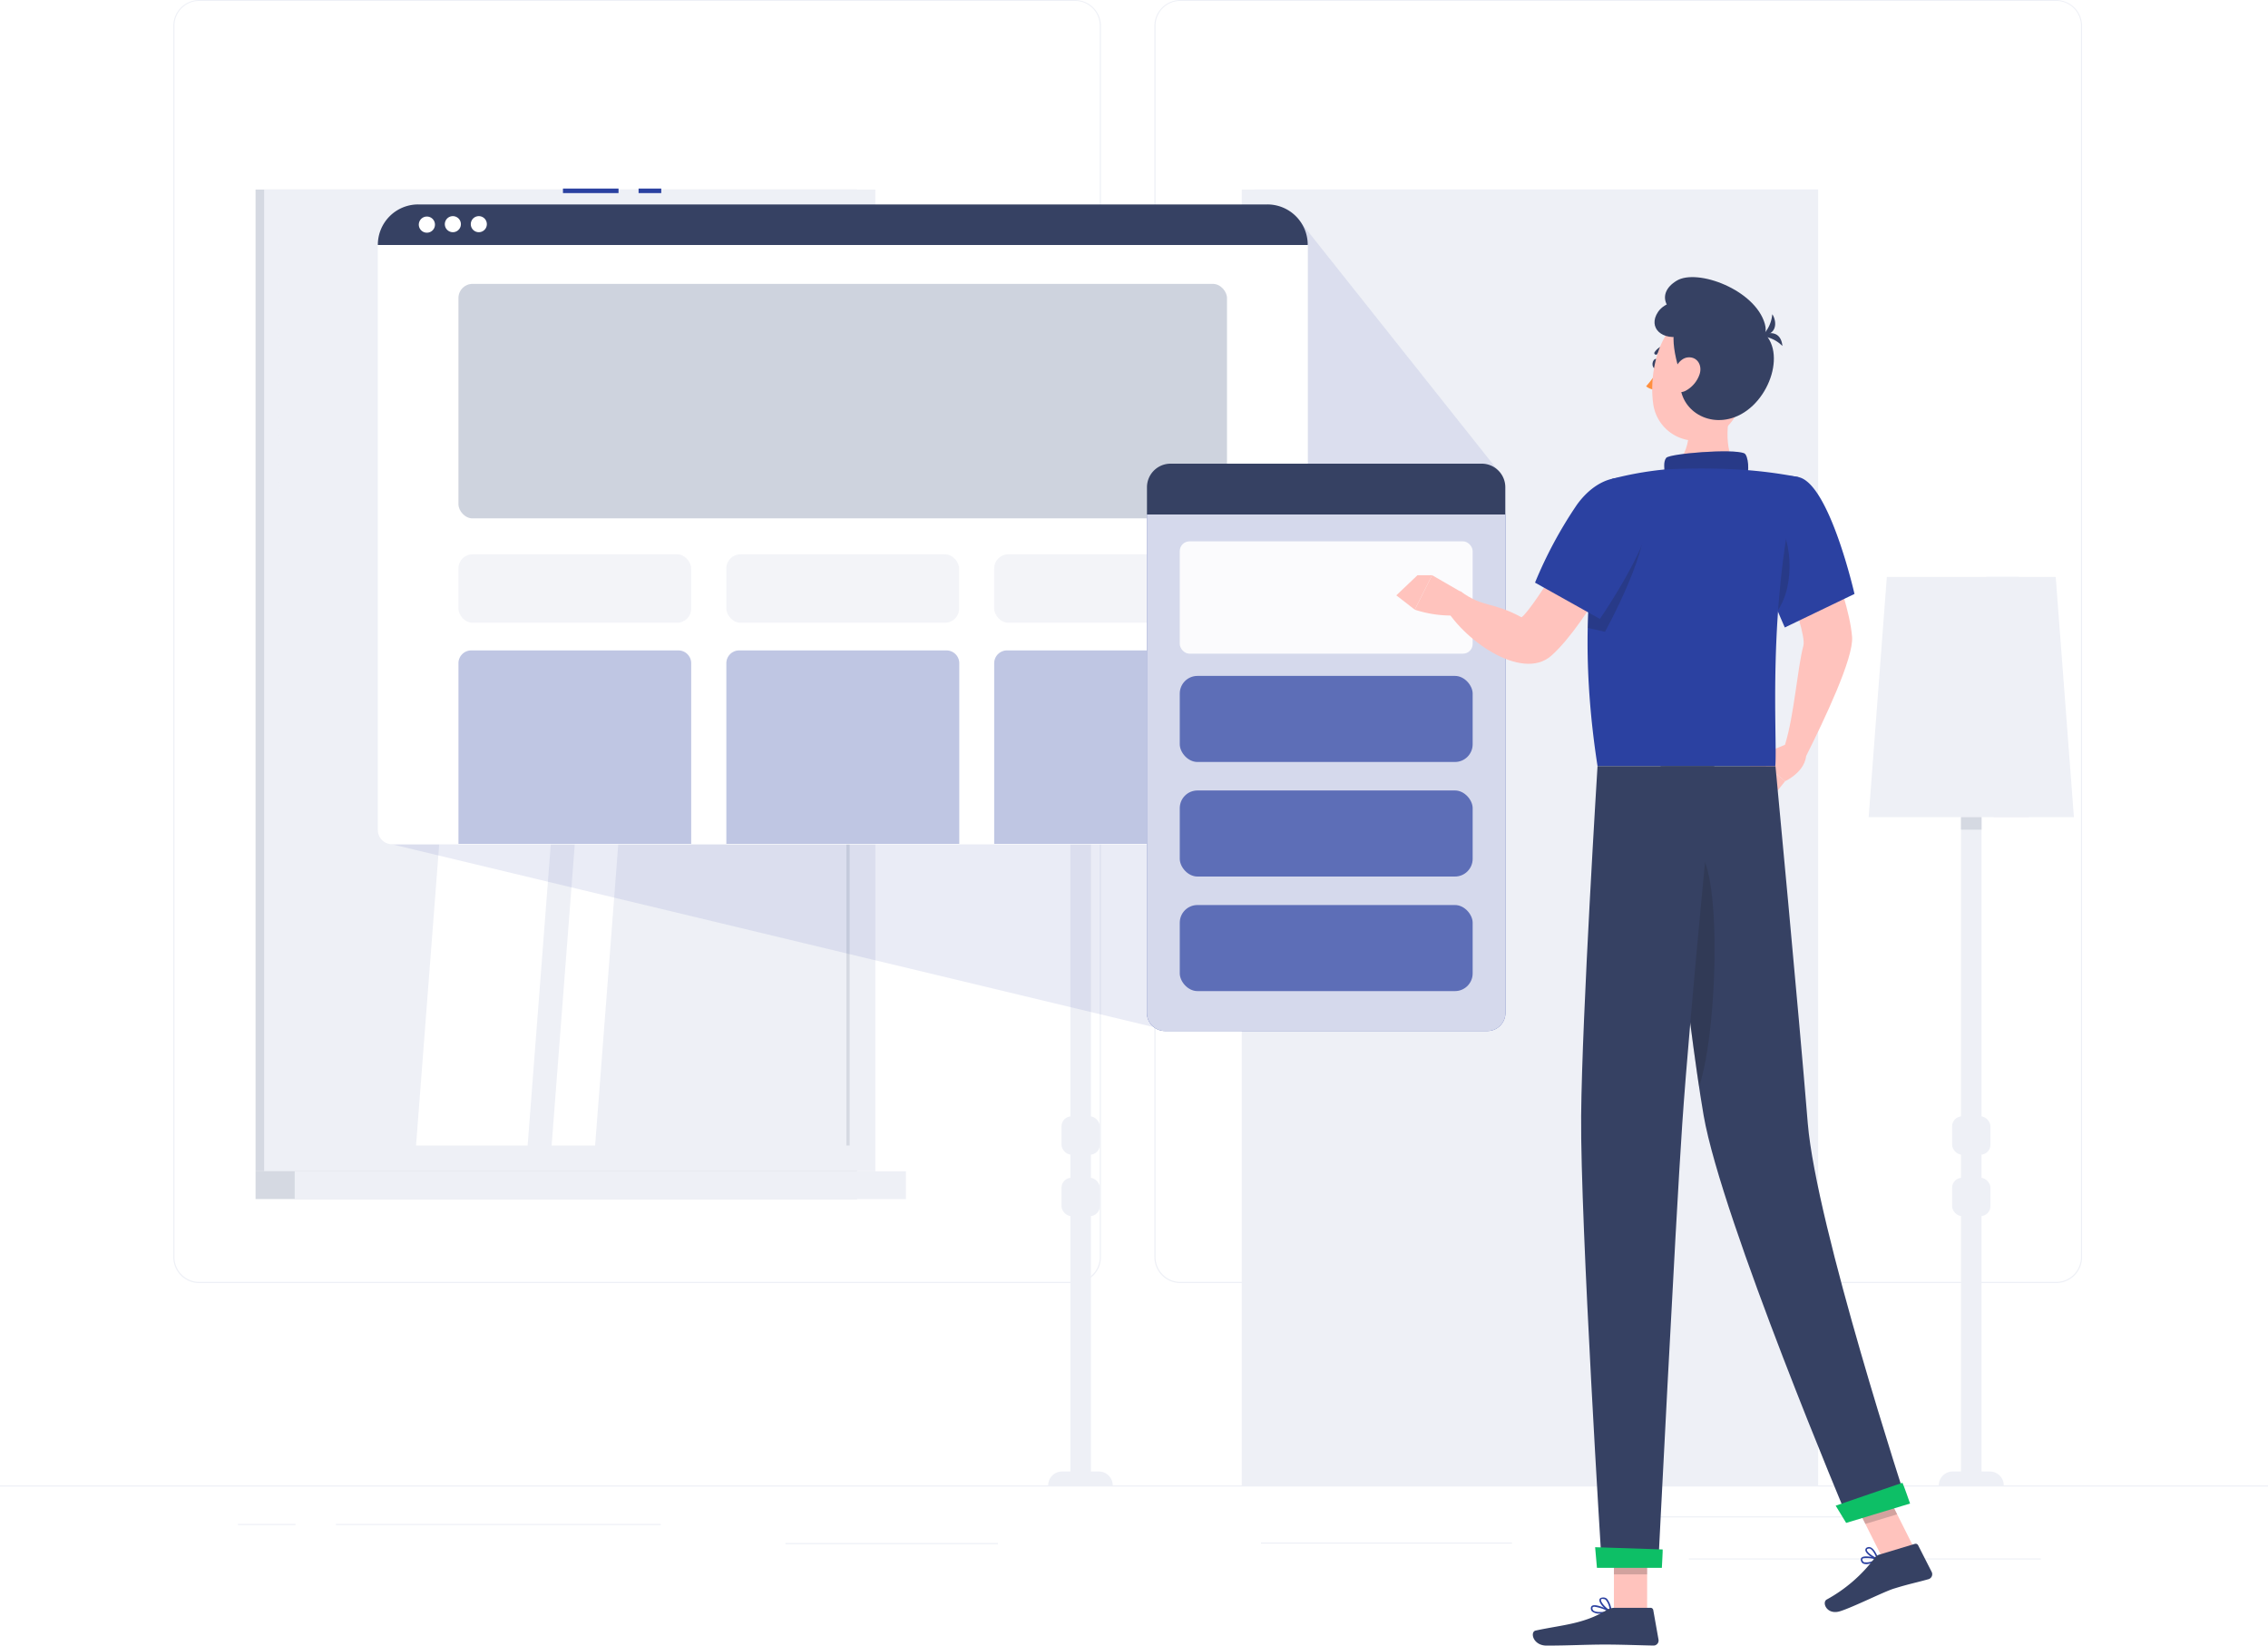 <svg xmlns="http://www.w3.org/2000/svg" width="456.538" height="331.182" viewBox="0 0 456.538 331.182"><defs><filter id="prefix__Path_1718" width="337.18" height="270.654" x="1.059" y="4.26" filterUnits="userSpaceOnUse"><feGaussianBlur stdDeviation="25"></feGaussianBlur></filter><style>            .prefix__cls-1,.prefix__cls-4,.prefix__cls-7{fill:#eef0f6}.prefix__cls-2{fill:#d5d9e2}.prefix__cls-3{fill:#fff}.prefix__cls-4{opacity:.6}.prefix__cls-13,.prefix__cls-5,.prefix__cls-8,.prefix__cls-9{fill:#2b41a1}.prefix__cls-5{opacity:.1}.prefix__cls-13,.prefix__cls-7{opacity:.7}.prefix__cls-8{opacity:.3}.prefix__cls-10{fill:#364163}.prefix__cls-14{fill:#ffc3bd}.prefix__cls-15{fill:#212124;opacity:.2}.prefix__cls-17{fill:#0dbf66}        </style></defs><g id="prefix__Responsive-rafiki" transform="translate(0 -55)"><g id="prefix__background-complete--inject-1" transform="translate(0 55)"><path id="prefix__Rectangle_1610" d="M0 0H456.538V0.228H0z" class="prefix__cls-1" data-name="Rectangle 1610" transform="translate(0 298.941)"></path><path id="prefix__Rectangle_1611" d="M0 0H70.827V0.228H0z" class="prefix__cls-1" data-name="Rectangle 1611" transform="translate(339.965 313.632)"></path><path id="prefix__Rectangle_1612" d="M0 0H50.52V0.228H0z" class="prefix__cls-1" data-name="Rectangle 1612" transform="translate(253.835 310.437)"></path><path id="prefix__Rectangle_1613" d="M0 0H53.89V0.228H0z" class="prefix__cls-1" data-name="Rectangle 1613" transform="translate(325.749 305.159)"></path><path id="prefix__Rectangle_1614" d="M0 0H11.587V0.228H0z" class="prefix__cls-1" data-name="Rectangle 1614" transform="translate(47.9 306.693)"></path><path id="prefix__Rectangle_1615" d="M0 0H65.385V0.228H0z" class="prefix__cls-1" data-name="Rectangle 1615" transform="translate(67.622 306.693)"></path><path id="prefix__Rectangle_1616" d="M0 0H42.768V0.228H0z" class="prefix__cls-1" data-name="Rectangle 1616" transform="translate(158.108 310.546)"></path><path id="prefix__Path_1696" d="M219.72 313.218H43.415A5.214 5.214 0 0 1 38.21 308V60.168A5.214 5.214 0 0 1 43.415 55H219.72a5.214 5.214 0 0 1 5.214 5.214V308a5.214 5.214 0 0 1-5.214 5.218zM43.415 55.183a4.985 4.985 0 0 0-4.976 4.985V308a4.985 4.985 0 0 0 4.976 4.985H219.72a4.994 4.994 0 0 0 4.986-4.985V60.168a5 5 0 0 0-4.985-4.985z" class="prefix__cls-1" data-name="Path 1696" transform="translate(-3.321 -55)"></path><path id="prefix__Path_1697" d="M436.029 313.218H259.714A5.223 5.223 0 0 1 254.5 308V60.168A5.223 5.223 0 0 1 259.714 55h176.315a5.214 5.214 0 0 1 5.2 5.168V308a5.214 5.214 0 0 1-5.2 5.218zM259.714 55.183a4.994 4.994 0 0 0-4.985 4.985V308a4.994 4.994 0 0 0 4.985 4.985h176.315a4.994 4.994 0 0 0 4.985-4.985V60.168a5 5 0 0 0-4.985-4.985z" class="prefix__cls-1" data-name="Path 1697" transform="translate(-22.122 -55)"></path><path id="prefix__Rectangle_1617" d="M0 0H121.065V197.571H0z" class="prefix__cls-2" data-name="Rectangle 1617" transform="translate(51.443 38.148)"></path><path id="prefix__Rectangle_1618" d="M0 0H123.037V197.571H0z" class="prefix__cls-1" data-name="Rectangle 1618" transform="translate(53.168 38.148)"></path><path id="prefix__Rectangle_1619" d="M0 0H121.065V5.597H0z" class="prefix__cls-2" data-name="Rectangle 1619" transform="translate(51.443 235.72)"></path><path id="prefix__Rectangle_1620" d="M0 0H123.037V5.597H0z" class="prefix__cls-1" data-name="Rectangle 1620" transform="translate(59.323 235.72)"></path><path id="prefix__Rectangle_1621" d="M0 0H187.226V112.692H0z" class="prefix__cls-1" data-name="Rectangle 1621" transform="rotate(90 63.856 107.172)"></path><path id="prefix__Path_1698" d="M91.72 289.666l14.4-187.226h22.462l-14.4 187.226z" class="prefix__cls-3" data-name="Path 1698" transform="translate(-7.973 -59.124)"></path><path id="prefix__Path_1699" d="M66.484 284.8a.365.365 0 0 1-.374-.365V106.089a.374.374 0 1 1 .74 0v178.342a.365.365 0 0 1-.366.369z" class="prefix__cls-1" data-name="Path 1699" transform="translate(-5.746 -59.403)"></path><path id="prefix__Path_1700" d="M121.61 289.666L136 102.44h8.756l-14.39 187.226z" class="prefix__cls-3" data-name="Path 1700" transform="translate(-10.571 -59.124)"></path><path id="prefix__Rectangle_1622" d="M0 0H187.226V0.657H0z" class="prefix__cls-2" data-name="Rectangle 1622" transform="rotate(90 63.856 107.172)"></path><path id="prefix__Path_1701" d="M182.749 110.429H61.684l-.484-5.789h121.074z" class="prefix__cls-4" data-name="Path 1701" transform="translate(-5.32 -59.315)"></path><path id="prefix__Path_1702" d="M182.749 120.829H61.684l-.484-5.789h121.074z" class="prefix__cls-4" data-name="Path 1702" transform="translate(-5.32 -60.219)"></path><path id="prefix__Path_1703" d="M182.749 131.219H61.684l-.484-5.789h121.074z" class="prefix__cls-4" data-name="Path 1703" transform="translate(-5.32 -61.122)"></path><path id="prefix__Path_1704" d="M182.749 141.619H61.684l-.484-5.789h121.074z" class="prefix__cls-4" data-name="Path 1704" transform="translate(-5.32 -62.026)"></path><path id="prefix__Path_1705" d="M182.749 152.009H61.684l-.484-5.789h121.074z" class="prefix__cls-4" data-name="Path 1705" transform="translate(-5.32 -62.929)"></path><path id="prefix__Path_1706" d="M182.749 162.409H61.684l-.484-5.789h121.074z" class="prefix__cls-4" data-name="Path 1706" transform="translate(-5.32 -63.833)"></path><path id="prefix__Rectangle_1623" d="M0 0H116.015V260.793H0z" class="prefix__cls-1" data-name="Rectangle 1623" transform="translate(249.954 38.148)"></path><path id="prefix__Rectangle_1624" d="M0 0H113.568V260.793H0z" class="prefix__cls-1" data-name="Rectangle 1624" transform="translate(252.411 38.148)"></path><path id="prefix__Rectangle_1625" d="M0 0H248.959V99.726H0z" class="prefix__cls-1" data-name="Rectangle 1625" transform="rotate(90 157.492 201.557)"></path><path id="prefix__Path_1707" d="M294.75 151.411a27.191 27.191 0 0 1 27.191-27.191h25.749a27.182 27.182 0 0 1 27.182 27.191z" class="prefix__cls-1" data-name="Path 1707" transform="translate(-25.621 -61.017)"></path><path id="prefix__Rectangle_1626" d="M0 0H59.478V80.122H0z" class="prefix__cls-1" data-name="Rectangle 1626" transform="rotate(90 65.596 283.666)"></path><path id="prefix__Rectangle_1627" d="M0 0H35.345V103.26H0z" class="prefix__cls-1" data-name="Rectangle 1627" transform="rotate(180 152.232 105.2)"></path><path id="prefix__Rectangle_1628" d="M0 0H35.345V103.26H0z" class="prefix__cls-1" data-name="Rectangle 1628" transform="rotate(180 174.625 105.2)"></path><path id="prefix__Path_1708" d="M368.247 227.942h14.481a2.246 2.246 0 0 0 2.246-2.246 2.255 2.255 0 0 0-2.246-2.246h-14.481a2.246 2.246 0 0 0-2.237 2.246 2.246 2.246 0 0 0 2.237 2.246z" class="prefix__cls-2" data-name="Path 1708" transform="translate(-31.815 -69.642)"></path><path id="prefix__Rectangle_1629" d="M0 0H248.959V1.799H0z" class="prefix__cls-1" data-name="Rectangle 1629" transform="rotate(90 157.492 201.557)"></path><path id="prefix__Path_1709" d="M453.277 230.5H411.96l3.661-48.347h33.994z" class="prefix__cls-1" data-name="Path 1709" transform="translate(-35.809 -66.052)"></path><path id="prefix__Path_1710" d="M446.46 230.5h-7.1l-1.51-48.35h6.556z" class="prefix__cls-1" data-name="Path 1710" transform="translate(-38.06 -66.052)"></path><path id="prefix__Rectangle_1630" d="M0 0H4.136V134.496H0z" class="prefix__cls-1" data-name="Rectangle 1630" transform="translate(394.741 164.445)"></path><rect id="prefix__Rectangle_1631" width="7.715" height="7.715" class="prefix__cls-1" data-name="Rectangle 1631" rx="2" transform="translate(392.951 224.671)"></rect><rect id="prefix__Rectangle_1632" width="7.715" height="7.715" class="prefix__cls-1" data-name="Rectangle 1632" rx="2" transform="translate(392.951 237.034)"></rect><path id="prefix__Path_1711" d="M440.5 382.134h-13.08a2.794 2.794 0 0 1 2.785-2.794h7.505a2.794 2.794 0 0 1 2.79 2.794z" class="prefix__cls-1" data-name="Path 1711" transform="translate(-37.153 -83.193)"></path><path id="prefix__Rectangle_1633" d="M0 0H4.136V2.529H0z" class="prefix__cls-2" data-name="Rectangle 1633" transform="translate(394.741 164.445)"></path><path id="prefix__Path_1712" d="M256.937 230.5H215.62l3.661-48.347h33.994z" class="prefix__cls-1" data-name="Path 1712" transform="translate(-18.743 -66.052)"></path><path id="prefix__Path_1713" d="M250.12 230.5h-7.1l-1.51-48.35h6.556z" class="prefix__cls-1" data-name="Path 1713" transform="translate(-20.993 -66.052)"></path><path id="prefix__Rectangle_1634" d="M0 0H4.136V134.496H0z" class="prefix__cls-1" data-name="Rectangle 1634" transform="translate(215.468 164.445)"></path><rect id="prefix__Rectangle_1635" width="7.715" height="7.715" class="prefix__cls-1" data-name="Rectangle 1635" rx="2" transform="translate(213.678 224.671)"></rect><rect id="prefix__Rectangle_1636" width="7.715" height="7.715" class="prefix__cls-1" data-name="Rectangle 1636" rx="2" transform="translate(213.678 237.034)"></rect><path id="prefix__Path_1714" d="M244.164 382.134H231.08a2.794 2.794 0 0 1 2.74-2.794h7.514a2.794 2.794 0 0 1 2.739 2.794z" class="prefix__cls-1" data-name="Path 1714" transform="translate(-20.086 -83.193)"></path><path id="prefix__Rectangle_1637" d="M0 0H4.136V2.529H0z" class="prefix__cls-2" data-name="Rectangle 1637" transform="translate(215.468 164.445)"></path></g><g id="prefix__Responsive--inject-1" transform="translate(76.059 92.947)"><path id="prefix__Path_1715" d="M286.447 103.8l-1.717 52.721 41.335-2.858z" class="prefix__cls-5" data-name="Path 1715" transform="translate(-100.809 -97.189)"></path><path id="prefix__Path_1716" d="M239.861 277.717l1.068-39L86.09 240.82z" class="prefix__cls-5" data-name="Path 1716" transform="translate(-83.542 -108.917)"></path><path id="prefix__Path_1717" d="M83.3 108.95h187.18v117.787a2.867 2.867 0 0 1-2.867 2.867H86.167a2.867 2.867 0 0 1-2.867-2.867z" class="prefix__cls-1" data-name="Path 1717" transform="translate(-83.3 -97.637)"></path><g filter="url(#prefix__Path_1718)" transform="translate(-76.06 -37.95)"><path id="prefix__Path_1718-2" d="M83.3 108.95h187.18v117.787a2.867 2.867 0 0 1-2.867 2.867H86.167a2.867 2.867 0 0 1-2.867-2.867z" class="prefix__cls-3" data-name="Path 1718" transform="translate(-7.24 -59.69)"></path></g><rect id="prefix__Rectangle_1638" width="154.702" height="47.197" fill="#c9cedb" data-name="Rectangle 1638" opacity="0.9" rx="2.83" transform="translate(16.225 19.184)"></rect><rect id="prefix__Rectangle_1639" width="46.85" height="13.769" class="prefix__cls-7" data-name="Rectangle 1639" rx="2.83" transform="translate(16.225 73.612)"></rect><rect id="prefix__Rectangle_1640" width="46.85" height="13.769" class="prefix__cls-7" data-name="Rectangle 1640" rx="2.83" transform="translate(70.152 73.612)"></rect><rect id="prefix__Rectangle_1641" width="46.85" height="13.769" class="prefix__cls-7" data-name="Rectangle 1641" rx="2.83" transform="translate(124.069 73.612)"></rect><path id="prefix__Path_1719" d="M103.654 198.36h41.682a2.584 2.584 0 0 1 2.584 2.584v36.35h-46.85v-36.35a2.584 2.584 0 0 1 2.584-2.584z" class="prefix__cls-8" data-name="Path 1719" transform="translate(-84.845 -105.409)"></path><path id="prefix__Path_1720" d="M162.751 198.36h41.682a2.584 2.584 0 0 1 2.584 2.584v36.35H160.13v-36.35a2.584 2.584 0 0 1 2.621-2.584z" class="prefix__cls-8" data-name="Path 1720" transform="translate(-89.978 -105.409)"></path><path id="prefix__Path_1721" d="M221.755 198.36h41.682a2.584 2.584 0 0 1 2.584 2.584v36.35H219.18v-36.35a2.584 2.584 0 0 1 2.575-2.584z" class="prefix__cls-8" data-name="Path 1721" transform="translate(-95.111 -105.409)"></path><path id="prefix__Rectangle_1642" d="M0 0H4.565V0.913H0z" class="prefix__cls-9" data-name="Rectangle 1642" transform="translate(52.484)"></path><path id="prefix__Rectangle_1643" d="M0 0H11.185V0.913H0z" class="prefix__cls-9" data-name="Rectangle 1643" transform="translate(37.263)"></path><path id="prefix__Path_1722" d="M262.336 100.06H91.417a8.117 8.117 0 0 0-8.117 8.163h187.18a8.117 8.117 0 0 0-8.145-8.163z" class="prefix__cls-10" data-name="Path 1722" transform="translate(-83.3 -96.864)"></path><path id="prefix__Path_1723" d="M95.581 104.346a1.625 1.625 0 1 1-1.616-1.616 1.625 1.625 0 0 1 1.616 1.616z" class="prefix__cls-3" data-name="Path 1723" transform="translate(-84.085 -97.096)"></path><path id="prefix__Path_1724" d="M101.3 104.256a1.616 1.616 0 1 1-1.616-1.616 1.616 1.616 0 0 1 1.616 1.616z" class="prefix__cls-3" data-name="Path 1724" transform="translate(-84.584 -97.088)"></path><path id="prefix__Path_1725" d="M107.022 104.256a1.616 1.616 0 1 1-1.616-1.616 1.616 1.616 0 0 1 1.616 1.616z" class="prefix__cls-3" data-name="Path 1725" transform="translate(-85.081 -97.088)"></path><path id="prefix__Path_1726" d="M252.886 168.38h72.133V268.7a3.652 3.652 0 0 1-3.652 3.652h-64.875a3.652 3.652 0 0 1-3.652-3.652V168.38z" class="prefix__cls-9" data-name="Path 1726" transform="translate(-98.037 -102.803)"></path><path id="prefix__Path_1727" fill="#fff" d="M252.886 168.38h72.133V268.7a3.652 3.652 0 0 1-3.652 3.652h-64.875a3.652 3.652 0 0 1-3.652-3.652V168.38z" data-name="Path 1727" opacity="0.8" transform="translate(-98.037 -102.803)"></path><rect id="prefix__Rectangle_1644" width="58.957" height="22.608" fill="#fff" data-name="Rectangle 1644" opacity="0.9" rx="1.96" transform="translate(161.423 71.001)"></rect><rect id="prefix__Rectangle_1645" width="58.957" height="17.321" class="prefix__cls-13" data-name="Rectangle 1645" rx="3.56" transform="translate(161.423 98.083)"></rect><rect id="prefix__Rectangle_1646" width="58.957" height="17.321" class="prefix__cls-13" data-name="Rectangle 1646" rx="3.56" transform="translate(161.423 121.138)"></rect><rect id="prefix__Rectangle_1647" width="58.957" height="17.321" class="prefix__cls-13" data-name="Rectangle 1647" rx="3.56" transform="translate(161.423 144.193)"></rect><path id="prefix__Path_1728" d="M257.626 157.2h62.619a4.748 4.748 0 0 1 4.748 4.748v5.478H252.86v-5.478a4.748 4.748 0 0 1 4.766-4.748z" class="prefix__cls-10" data-name="Path 1728" transform="translate(-98.039 -101.831)"></path></g><g id="prefix__Character--inject-1" transform="translate(281.072 110.77)"><path id="prefix__Path_1729" d="M362.484 408.755H355.8l.009-15.495h6.691z" class="prefix__cls-14" data-name="Path 1729" transform="translate(-312 -140.173)"></path><path id="prefix__Path_1730" d="M420.7 394.882l-6.4 1.936-7.049-14.052 6.4-1.936z" class="prefix__cls-14" data-name="Path 1730" transform="translate(-316.472 -139.093)"></path><path id="prefix__Path_1731" d="M412.083 399.475a2.018 2.018 0 0 1-1.324.046.913.913 0 0 1-.52-.721.53.53 0 0 1 .155-.511c.6-.575 3 .082 3.278.155a.16.16 0 0 1 .027.292 7.817 7.817 0 0 1-1.616.739zm-1.3-1.05a.383.383 0 0 0-.192.1.192.192 0 0 0-.046.2.621.621 0 0 0 .347.5 3.168 3.168 0 0 0 2.3-.575 6.208 6.208 0 0 0-2.406-.225z" class="prefix__cls-9" data-name="Path 1731" transform="translate(-316.73 -140.59)"></path><path id="prefix__Path_1732" d="M413.759 398.573h-.082c-.749-.164-2.392-1.2-2.447-1.963a.548.548 0 0 1 .384-.548.8.8 0 0 1 .694 0c.913.384 1.534 2.21 1.561 2.292a.182.182 0 0 1 0 .164zm-1.963-2.237a.118.118 0 0 0-.073 0c-.183.082-.183.173-.183.219 0 .447 1.123 1.278 1.908 1.589-.21-.53-.694-1.561-1.269-1.826a.557.557 0 0 0-.393.018z" class="prefix__cls-9" data-name="Path 1732" transform="translate(-316.818 -140.41)"></path><path id="prefix__Path_1733" d="M413.219 397.461l7.2-2.173a.557.557 0 0 1 .657.274l2.739 5.387a1.041 1.041 0 0 1-.639 1.443c-2.52.712-3.78.913-6.949 1.89-1.945.584-8.218 3.744-10.866 4.565s-3.725-1.771-2.684-2.356a30.282 30.282 0 0 0 9.615-8.309 1.7 1.7 0 0 1 .931-.721z" class="prefix__cls-10" data-name="Path 1733" transform="translate(-316.04 -140.347)"></path><path id="prefix__Path_1734" d="M352.6 410.5a2.429 2.429 0 0 1-1.607-.411.831.831 0 0 1-.265-.767.5.5 0 0 1 .283-.42c.831-.457 3.461.913 3.753 1.068a.146.146 0 0 1 .082.164.164.164 0 0 1-.137.128 10.953 10.953 0 0 1-2.109.237zm-1.15-1.379a.684.684 0 0 0-.3.055.237.237 0 0 0-.11.173.6.6 0 0 0 .174.511c.393.365 1.5.42 2.977.173a8.419 8.419 0 0 0-2.739-.913z" class="prefix__cls-9" data-name="Path 1734" transform="translate(-311.558 -141.525)"></path><path id="prefix__Path_1735" d="M354.846 410.123h-.064c-.794-.365-2.328-1.826-2.173-2.566 0-.173.173-.4.612-.438a1.086 1.086 0 0 1 .913.265 4.347 4.347 0 0 1 .913 2.584.164.164 0 0 1-.073.137.191.191 0 0 1-.128.018zm-1.516-2.739h-.091c-.292 0-.31.146-.32.183-.091.447.913 1.589 1.744 2.082a3.562 3.562 0 0 0-.794-2.064.794.794 0 0 0-.539-.173z" class="prefix__cls-9" data-name="Path 1735" transform="translate(-311.721 -141.377)"></path><path id="prefix__Path_1736" d="M354.32 409.38h7.3a.548.548 0 0 1 .548.457l1.059 5.953a1.014 1.014 0 0 1-1.014 1.187c-2.63-.046-6.391-.2-9.742-.2-3.871 0-7.232.21-11.77.21-2.739 0-3.388-2.739-2.228-3.022 5.287-1.15 9.56-1.269 14.208-4.063a3.231 3.231 0 0 1 1.634-.52z" class="prefix__cls-10" data-name="Path 1736" transform="translate(-310.446 -141.574)"></path><path id="prefix__Path_1737" d="M380.512 142.92c-1.178 4.894-1.917 10.957 1.36 14.226 0 0-2.182 4.967-11.276 4.967-8.309 0-3.935-4.967-3.935-4.967 5.478-1.3 5.524-8.053 4.748-11.87z" class="prefix__cls-14" data-name="Path 1737" transform="translate(-312.844 -118.413)"></path><path id="prefix__Path_1738" d="M355.809 393.27l-.009 7.98h6.693l.009-7.98z" class="prefix__cls-15" data-name="Path 1738" transform="translate(-312 -140.174)"></path><path id="prefix__Path_1739" d="M413.651 380.83l-6.4 1.945 3.634 7.241 6.41-1.936z" class="prefix__cls-15" data-name="Path 1739" transform="translate(-316.472 -139.093)"></path><path id="prefix__Path_1740" d="M397.263 165.2l-8.583 4.931s9 21 8.117 24.4c-1.214 4.565-1.826 13.888-3.7 19.942.74.831 3.241 2.319 4.246 2.283 3.652-7.3 9.606-19.768 9.259-24-.784-9.656-9.339-27.556-9.339-27.556z" class="prefix__cls-14" data-name="Path 1740" transform="translate(-314.858 -120.349)"></path><path id="prefix__Path_1741" d="M392.96 219.16l-5.88 2.429 5.9 4.9s5.077-2.292 4.145-6.6z" class="prefix__cls-14" data-name="Path 1741" transform="translate(-314.719 -125.04)"></path><path id="prefix__Path_1742" d="M383.48 227.079l5.561 4.173 3.625-4.529-5.9-4.9z" class="prefix__cls-14" data-name="Path 1742" transform="translate(-314.406 -125.271)"></path><path id="prefix__Path_1743" d="M395.511 160.138c6.227 1.269 11.286 23.512 11.286 23.512l-14.025 6.75a156.336 156.336 0 0 1-6.921-18.59c-2.21-8.257 2.976-13.032 9.66-11.672z" class="prefix__cls-9" data-name="Path 1743" transform="translate(-314.567 -119.889)"></path><path id="prefix__Path_1744" d="M390.846 168.5c-2.611-2.739-1.424 8.163-.767 15.413.557 1.443 1.1 2.739 1.561 3.844 3.772-5.457 2.86-15.423-.794-19.257z" class="prefix__cls-15" data-name="Path 1744" transform="translate(-314.906 -120.598)"></path><path id="prefix__Path_1745" d="M366.991 160.178c0-2.374-.347-3.5.3-4.374s13.5-1.917 15.723-.913c.758.338 1.2 3.753.247 5.278-1.387 2.209-16.27.009-16.27.009z" class="prefix__cls-9" data-name="Path 1745" transform="translate(-312.964 -119.417)"></path><path id="prefix__Path_1746" d="M366.991 160.178c0-2.374-.347-3.5.3-4.374s13.5-1.917 15.723-.913c.758.338 1.2 3.753.247 5.278-1.387 2.209-16.27.009-16.27.009z" class="prefix__cls-15" data-name="Path 1746" transform="translate(-312.964 -119.417)"></path><path id="prefix__Path_1747" d="M354.939 160.342s-8.784 20.2-2.94 57.816h35.783c.484-5.478-1.826-32.286 4.657-58.163a91.742 91.742 0 0 0-11.916-1.516 132.012 132.012 0 0 0-15.212 0 68.369 68.369 0 0 0-10.373 1.863z" class="prefix__cls-9" data-name="Path 1747" transform="translate(-311.495 -119.746)"></path><path id="prefix__Path_1748" d="M357.275 170.48l-8.866-3.57s-11.98 20.343-14.481 22.051c-5.8-3.178-7.743-1.89-12.253-5.223-1.141.119-2.922 1.707-3.525 2.52 3.652 7.031 15.787 15.732 21.786 10.427 7.423-6.565 17.339-26.205 17.339-26.205z" class="prefix__cls-14" data-name="Path 1748" transform="translate(-308.727 -120.498)"></path><path id="prefix__Path_1749" d="M361.16 167.755c-1.333-3.433-4.127-4.867-7.149-4.364-1.333 4.209-3.652 13.459-3.981 27.392l3.47.785s9.952-17.942 7.66-23.813z" class="prefix__cls-15" data-name="Path 1749" transform="translate(-311.498 -120.184)"></path><path id="prefix__Path_1750" d="M361.675 165.1c1.991 5.99-10.208 23.612-10.208 23.612l-13.057-7.3a86.011 86.011 0 0 1 8.419-15.659c5.049-7.031 12.664-7.223 14.846-.653z" class="prefix__cls-9" data-name="Path 1750" transform="translate(-310.488 -119.925)"></path><path id="prefix__Path_1751" d="M321.35 185.222l-5.962-3.442-3.488 6.939a23.475 23.475 0 0 0 7.469 1.178z" class="prefix__cls-14" data-name="Path 1751" transform="translate(-308.184 -121.79)"></path><path id="prefix__Path_1752" d="M312.094 181.78l-4.264 4.054 3.716 2.885 3.488-6.939z" class="prefix__cls-14" data-name="Path 1752" transform="translate(-307.83 -121.79)"></path><path id="prefix__Path_1753" d="M365.578 135.114c-.055.539-.384.913-.73.913s-.594-.475-.539-1.014.383-.913.74-.913.584.475.529 1.014z" class="prefix__cls-10" data-name="Path 1753" transform="translate(-312.739 -117.646)"></path><path id="prefix__Path_1754" fill="#ff8f3e" d="M365.931 135.26a20.281 20.281 0 0 1-3.031 4.456 3.013 3.013 0 0 0 2.52.63z" data-name="Path 1754" transform="translate(-312.617 -117.747)"></path><path id="prefix__Path_1755" d="M364.974 132.981l-.137-.055a.31.31 0 0 1-.073-.438 3.351 3.351 0 0 1 2.584-1.488.31.31 0 0 1 .3.32.338.338 0 0 1-.329.32 2.63 2.63 0 0 0-2 1.205.338.338 0 0 1-.345.136z" class="prefix__cls-10" data-name="Path 1755" transform="translate(-312.774 -117.376)"></path><path id="prefix__Path_1756" d="M383.753 133.723c-1.087 6.592-1.379 10.491-5.059 13.7a8.574 8.574 0 0 1-14.271-5.378c-.813-6.026 1.087-15.787 7.816-18.051a8.674 8.674 0 0 1 11.514 9.733z" class="prefix__cls-14" data-name="Path 1756" transform="translate(-312.734 -116.721)"></path><path id="prefix__Path_1757" d="M370.419 136.442c-1.37-4.337-3.15-11.039 1.717-13.523s8.7.968 14.007 4.164c5.981 3.6 2.328 15.011-4.885 17.7-6.058 2.251-11.958-2.283-10.839-8.341z" class="prefix__cls-10" data-name="Path 1757" transform="translate(-313.142 -116.6)"></path><path id="prefix__Path_1758" d="M370.585 128.3c-4.292 1.16-7.25-1.6-5.132-4.775 2.684-4.045 13.24-2.986 17.193 1.388s-9.085 6.469-12.061 3.387z" class="prefix__cls-10" data-name="Path 1758" transform="translate(-312.778 -116.507)"></path><path id="prefix__Path_1759" d="M372.42 124.681c-5.241-.968-7.387-5.241-2.995-7.889 4.145-2.493 15.8 1.826 17.741 8.711s-13.157 4.063-14.746-.822z" class="prefix__cls-10" data-name="Path 1759" transform="translate(-312.979 -116.079)"></path><path id="prefix__Path_1760" d="M388.23 129.033c.794-.639 3.954-1.552 4.31 1.981a6.8 6.8 0 0 0-4.31-1.981z" class="prefix__cls-10" data-name="Path 1760" transform="translate(-314.819 -117.153)"></path><path id="prefix__Path_1761" d="M390.518 124.27c.63.8 1.525 3.963-2.018 4.3a6.848 6.848 0 0 0 2.018-4.3z" class="prefix__cls-10" data-name="Path 1761" transform="translate(-314.842 -116.791)"></path><path id="prefix__Path_1762" d="M374.16 137.157a5.9 5.9 0 0 1-2.8 3.324c-1.753.913-2.967-.53-2.739-2.392.192-1.671 1.333-4.173 3.223-4.319s2.891 1.643 2.316 3.387z" class="prefix__cls-14" data-name="Path 1762" transform="translate(-313.111 -117.616)"></path><path id="prefix__Path_1763" d="M366.09 223.86s5.341 51.132 8.665 70.307c3.652 21 29.218 81.629 29.218 81.629l11.733-3.543s-18.262-55.743-19.987-76.507c-1.826-22.544-6.5-71.859-6.5-71.859z" class="prefix__cls-10" data-name="Path 1763" transform="translate(-312.894 -125.448)"></path><path id="prefix__Path_1764" d="M374.6 243.349c-.53-.8-1.032-1.077-1.516-.913h-.091a1.205 1.205 0 0 0-.31.183 2.454 2.454 0 0 0-.274.265c-.055.055-.1.119-.155.183s-.137.192-.21.3a7.739 7.739 0 0 0-.447.831c-.073.173-.155.356-.228.539s-.183.466-.274.721-.237.694-.347 1.068a1.2 1.2 0 0 1-.091.292c-.027.1-.119.42-.183.63l-.137.548c-.1.365-.192.73-.283 1.114s-.183.831-.274 1.26a1.971 1.971 0 0 1-.1.447c-.11.548-.219 1.114-.329 1.68 1.47 12.728 3.232 27.319 4.766 37.5.11-.329.219-.676.329-1.05a49.968 49.968 0 0 0 1.141-5.15c2.273-13.12 2.446-35.216-.987-40.448z" class="prefix__cls-15" data-name="Path 1764" transform="translate(-313.178 -127.059)"></path><path id="prefix__Path_1765" d="M351.876 223.86s-3.123 50.018-3.3 70.425c-.183 21.22 4.173 90.7 4.173 90.7h11.331s3.424-68.234 4.848-89.08c1.543-22.717 6.465-72.042 6.465-72.042z" class="prefix__cls-10" data-name="Path 1765" transform="translate(-311.372 -125.448)"></path><path id="prefix__Path_1766" d="M365.256 396.477c.046 0-.164 3.7-.164 3.7h-13.067l-.365-4.154z" class="prefix__cls-17" data-name="Path 1766" transform="translate(-311.64 -140.413)"></path><path id="prefix__Path_1767" d="M418.13 381.82c.292.575 1.534 4.182 1.534 4.182L406.8 389.9l-2.109-3.47z" class="prefix__cls-17" data-name="Path 1767" transform="translate(-316.249 -139.179)"></path></g></g></svg>